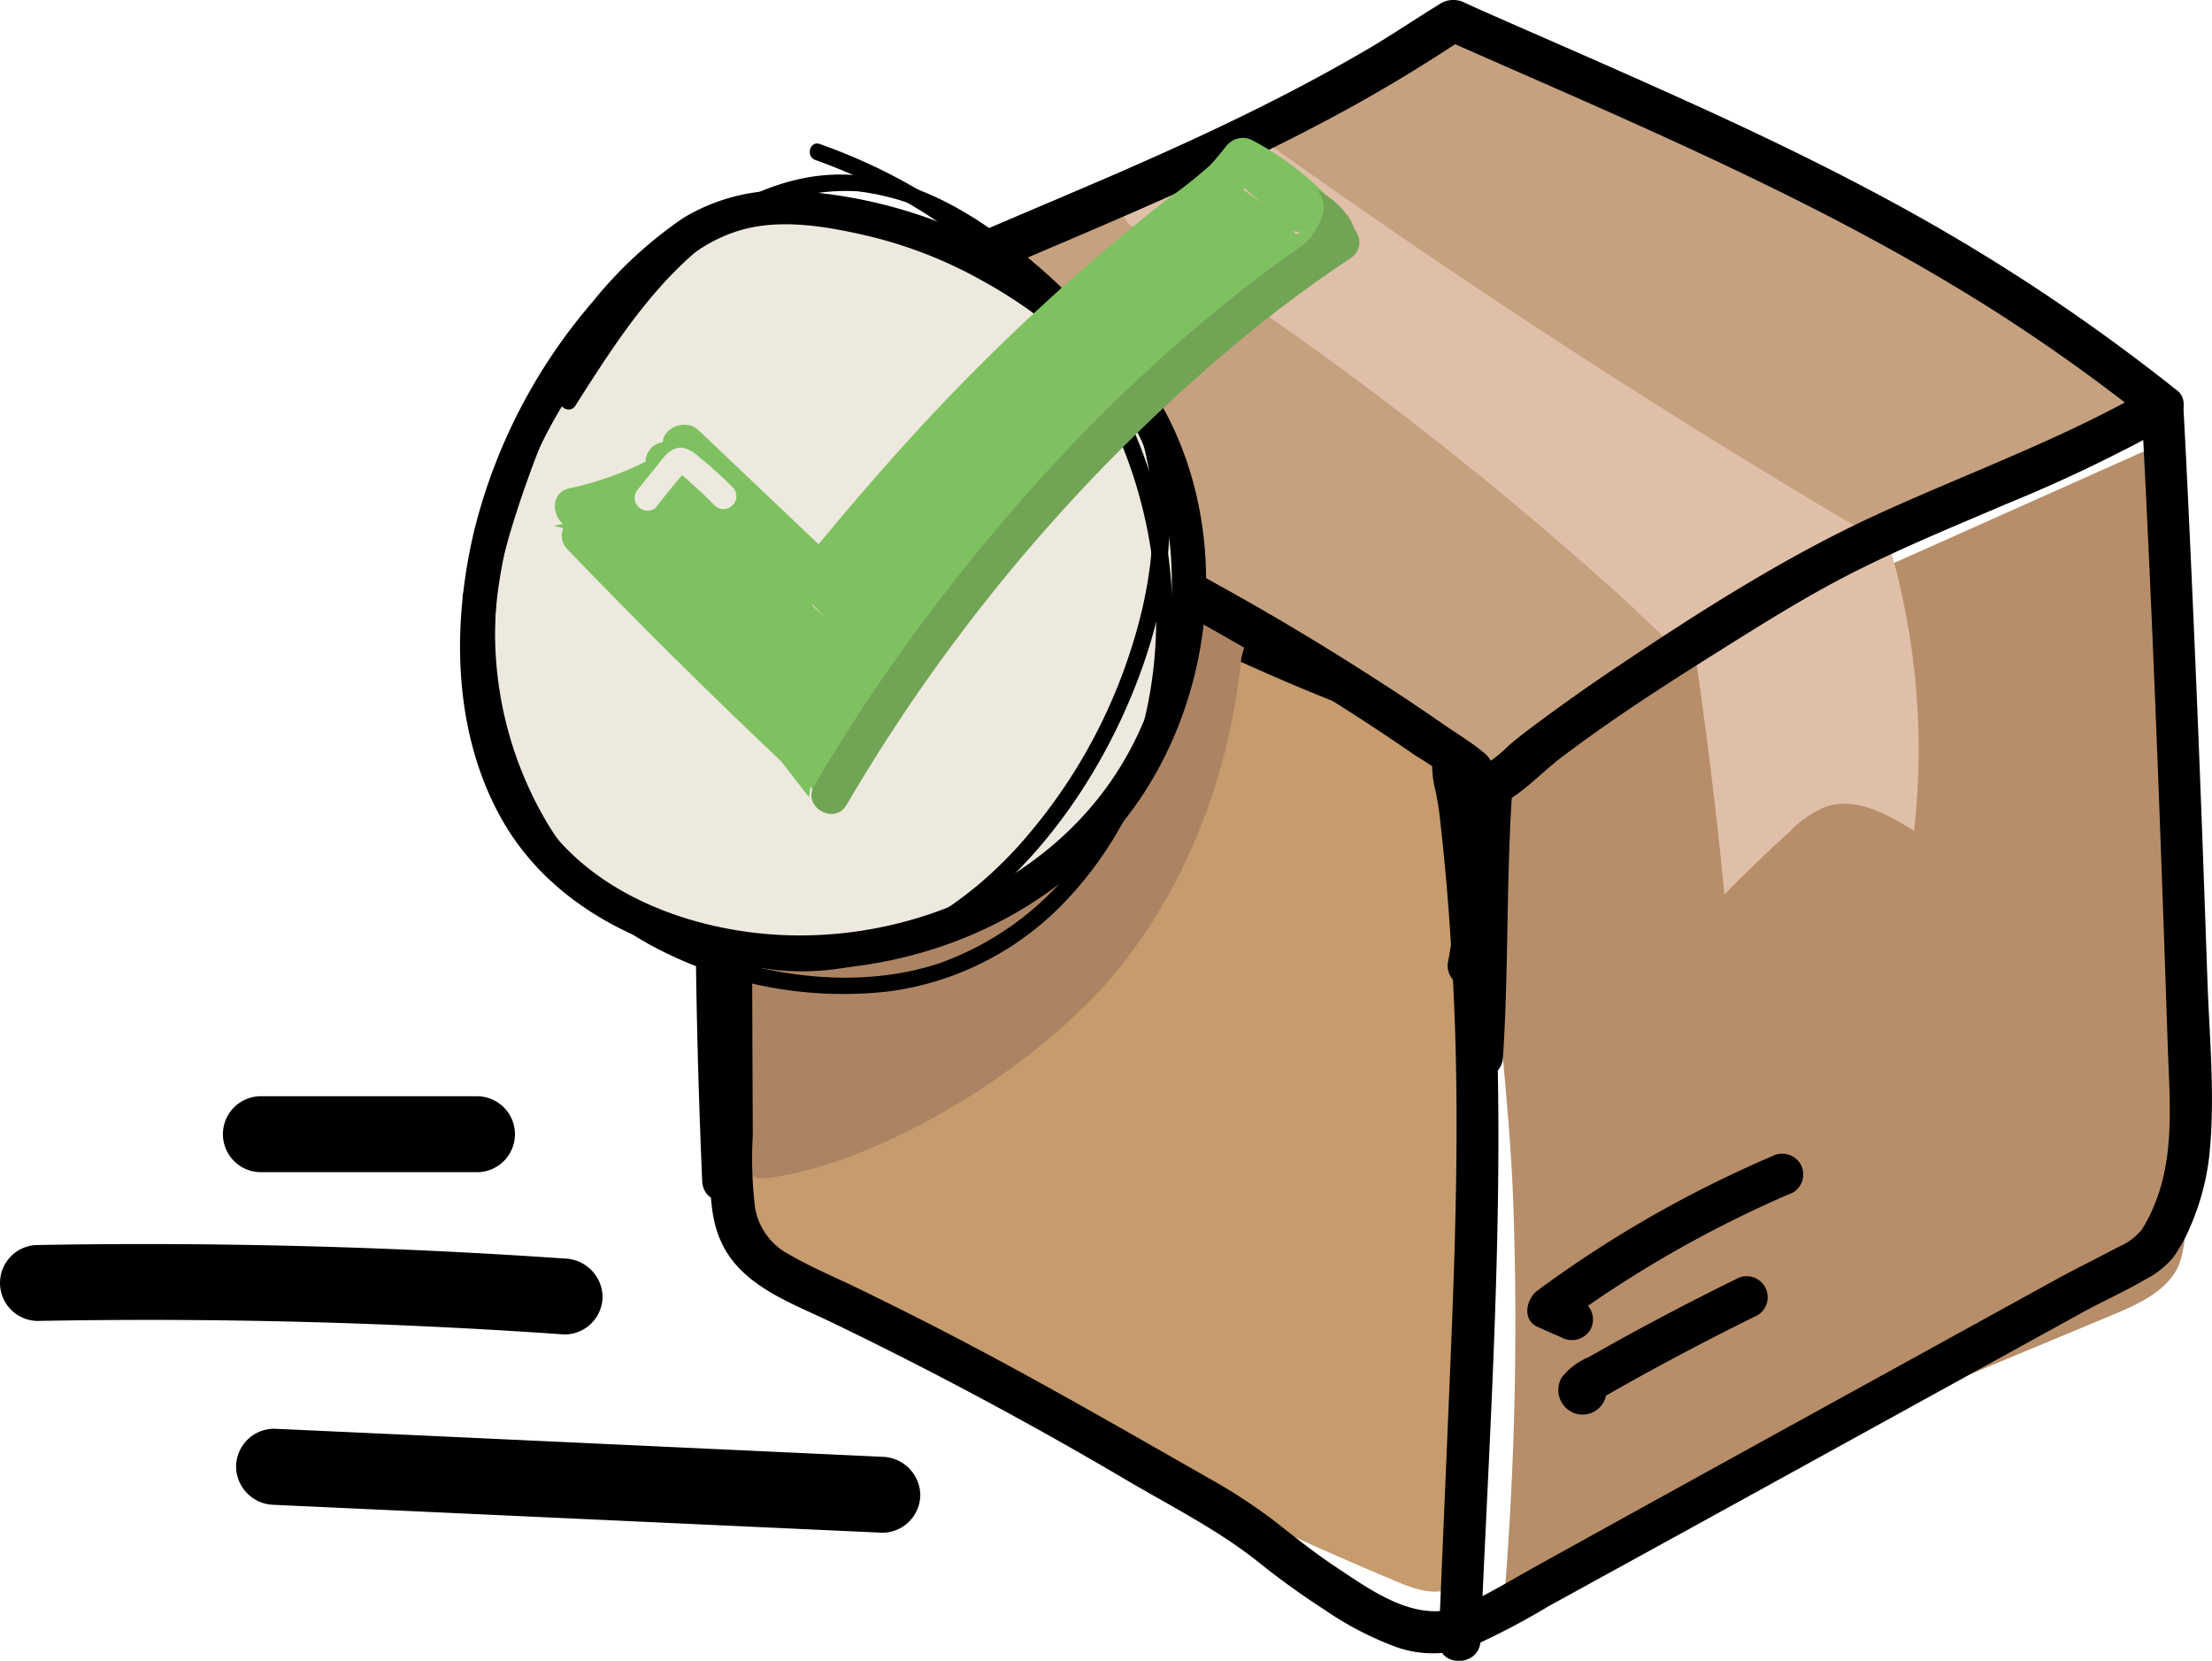 <svg xmlns="http://www.w3.org/2000/svg" viewBox="0 0 243.6 182.87"><defs><style>.cls-1{fill:#c69b6d;}.cls-2{fill:#ad8463;}.cls-3{fill:#b78e69;}.cls-4{fill:#c6a17f;}.cls-5{fill:#e0bfa9;}.cls-6{fill:#ede9de;}.cls-7{fill:#7fc161;}.cls-8{fill:#71a555;}</style></defs><g id="Layer_2" data-name="Layer 2"><g id="Layer_2-2" data-name="Layer 2"><path d="M79.77,41.92C100.24,54.76,122,65.26,143.23,76.75c5.91,3.2,11.78,6.48,17.56,9.92,2.56,1.52,4.88-2.46,2.33-4-20.58-12.25-42.26-22.5-63.15-34.2-6-3.38-12-6.88-17.87-10.55-2.52-1.59-4.84,2.4-2.33,4Z"/><path class="cls-1" d="M81.44,128.25A19.3,19.3,0,0,0,84,135.72a19.75,19.75,0,0,0,6,5.08,423.67,423.67,0,0,0,64.16,33.49c2.07.87,4.74,1.62,6.35.06,1-1,1.16-2.51,1.25-3.91q2.19-34.11,1.69-68.31c-.11-7-.64-14.72-5.8-19.42-2.53-2.31-5.84-3.53-9-4.78A230.92,230.92,0,0,1,93.71,47.4c-2.56-1.92-7.39-7.6-11.08-5.8-2.06,1-2,3.74-2.33,5.69q-.64,4.13-1.16,8.27a238.19,238.19,0,0,0,2.3,72.69Z"/><path class="cls-2" d="M137,68.28c-.61,14.54-5.59,28.34-14,38.64s-25.36,20.89-38,22.73c-1.41.21-2.92.15-3.37-1.64a55,55,0,0,0-2.16-6.12c-2-5.36,1.37-14.61-.36-20.08a2.92,2.92,0,0,1-.18-1.66,2,2,0,0,1,1.2-1.1c8.59-4.14,18-6.18,26.55-10.5a38.45,38.45,0,0,0,12.38-9.61,41.88,41.88,0,0,0,4.39-7c1.1-2,2.51-4.24,4.81-4.61,2.76-.44,6.44,1.71,8.87,3.32-.9,5.09-4.51,9.86-7.42,13.54-3.2,4-6.79,7.66-10.17,11.51-9.78,11.13-23.67,28.7-37.18,33.46-.14-.33,5-4.5,4.9-4.83"/><path class="cls-3" d="M165.48,178.13C179.54,167,196.36,159.9,212.94,153l19.84-8.27c2.81-1.18,5.87-2.58,7.14-5.35a12.36,12.36,0,0,0,.67-5.52l-2.61-85L200.41,65.64,181.63,74c-3.87,1.74-7.78,3.59-11,6.42-5.25,4.63-6.47,11-6.33,17.71.23,11.45,1.94,22.86,2.35,34.31A376.27,376.27,0,0,1,165.48,178.13Z"/><path d="M81.87,130q-1.44-34-.19-68.12.36-9.69.94-19.37H78q.15,38,.22,75.9c0,3.18,0,6.35,0,9.53,0,2.68-.06,5.53.9,8.08,2,5.43,7.8,7.32,12.58,9.64q16.57,8,32.45,17.37c4.92,2.89,10,5.44,14.47,9a85.07,85.07,0,0,0,7.26,5.23,35.43,35.43,0,0,0,8.09,4.17,12.22,12.22,0,0,0,8.43-.28,78.73,78.73,0,0,0,8.13-4.28l17-9.34L221,149.1l8.18-4.5c2.35-1.3,4.84-2.4,7.16-3.76a9.73,9.73,0,0,0,3-2.4,17.18,17.18,0,0,0,1.93-3.52,27.06,27.06,0,0,0,2.14-8.86c.48-6-.1-12.06-.31-18s-.42-12.12-.65-18.17q-.69-18.25-1.56-36.49-.21-4.38-.45-8.75c-.15-3-4.76-3-4.61,0,1.25,23.52,2.11,47.05,2.9,70.59.19,5.64.77,11.53-1.27,16.92a17.58,17.58,0,0,1-1.57,3.2,6.38,6.38,0,0,1-2.56,1.92c-2.35,1.26-4.75,2.42-7.09,3.71l-32.33,17.8-16.31,9-8,4.43c-2.67,1.47-5.31,3.08-8.06,4.4-5.13,2.45-10.22-1.28-14.4-4.06-2.45-1.62-4.71-3.45-7-5.24A62.07,62.07,0,0,0,133,162.7c-10.11-5.76-20.17-11.58-30.54-16.87q-4.05-2.07-8.14-4.05c-2.46-1.19-5-2.25-7.4-3.64a7.19,7.19,0,0,1-3.76-5.1,44.85,44.85,0,0,1-.26-8q-.15-36.74-.21-73.47,0-4.51,0-9c0-3-4.44-2.94-4.61,0q-2,34-1.36,68.11.19,9.69.61,19.38c.13,3,4.74,3,4.61,0Z"/><path class="cls-4" d="M159,180.65q.67-15.84,1.34-31.66c.21-5,.42-10,.57-15a320.87,320.87,0,0,0-2.07-46.17c-.07-.52-.84-3.46-.48-3.78s.54.22.76.41c.87.77,1.85,2.35,3.2,2.11.23,0,.34-.21.53-.31a31.42,31.42,0,0,0,4-3.22q4.23-3.25,8.65-6.26c6.25-4.28,12.71-8.24,19.19-12.17,12.82-7.78,28.33-12.13,41.69-19.94-25.18-20.08-48.67-29.37-78.12-42.39-25.16,16.94-52,23.85-78.59,38.4,28.43,13.74,55,25.49,80.53,44,.85.62,1.3,2.18,2.26,2.62-.54,8.2-.43,20.93-1,29.13"/><path class="cls-5" d="M186.28,72.83a87.31,87.31,0,0,1,18.56-14.58q-33.09-19.55-64.42-41.88a4.3,4.3,0,0,0-5.88-.33c-2.9,1.62-6,3.08-8.76,4.88-.83.54-2,1.47-2,2.59,0,1.28,1.8,1.94,2.72,2.52q7.81,5,15.4,10.36Q157,47.06,171,59.08q3.94,3.38,7.79,6.85C179.47,66.51,186.12,73,186.28,72.83Z"/><path class="cls-5" d="M206.34,57.1c-.2-.19.13-.53.39-.44s.38.38.47.64a79.94,79.94,0,0,1,3.59,34.19c-2.94-1.85-6.41-3.77-9.7-2.66a11.31,11.31,0,0,0-3.85,2.6q-3.77,3.43-7.33,7.06-1.33-13.62-3.33-27.18C193.73,68,199.77,61.44,206.34,57.1Z"/><path d="M163.05,180.65c1.13-26.68,3.1-53.42,1.12-80.1-.25-3.25-.54-6.5-.91-9.74-.15-1.34-.27-2.71-.53-4-.09-.48-.2-1-.29-1.43,0,0-.13-.83-.09-.4,0-.14,0-.29,0-.43,0-.46-.06-.24-.22.66l-1.38,1.06.2-.06-1.78-.23c.44.24,1.4,1.5,2.1,2a3.94,3.94,0,0,0,4.27.44c2.42-1.3,4.39-3.52,6.58-5.15,5.31-4,10.85-7.6,16.45-11.11,5.2-3.26,10.39-6.56,15.88-9.31s11-5,16.49-7.35a164.41,164.41,0,0,0,18.39-8.85c1.17-.68,1.65-2.68.47-3.62a213.31,213.31,0,0,0-28.05-18.92c-9.36-5.28-19.08-9.89-28.89-14.28-5.16-2.32-10.36-4.59-15.55-6.86l-4.05-1.78L161.38.34a2.74,2.74,0,0,0-2.93.17c-2.67,1.63-5.25,3.4-8,5C140,11.63,129,16.57,117.82,21.32,105.13,26.74,92.39,32,80.26,38.65a2.32,2.32,0,0,0,0,4C102.9,53.57,125.89,64,147.17,77.44c2.94,1.86,5.86,3.78,8.73,5.77a36.78,36.78,0,0,1,4.52,3.19c1,.93,1.39,2.17,2.63,2.89l-1.14-2c-.62,9.7-.35,19.43-1,29.13-.19,3,4.42,3,4.61,0,.63-9.7.35-19.43,1-29.13a2.27,2.27,0,0,0-1.14-2c-.66-.39-1.14-1.7-1.79-2.26-1.3-1.12-2.83-2.06-4.23-3q-3.93-2.74-8-5.34-7.91-5.1-16.13-9.69c-10.88-6.11-22.08-11.63-33.32-17C95.5,44.83,89,41.76,82.59,38.65v4c20-10.88,41.62-18,61.77-28.49a174,174,0,0,0,16.82-9.91h-2.33c20.87,9.23,42.09,18,61.35,30.34a199.2,199.2,0,0,1,16.31,11.69l.46-3.62c-9.47,5.51-19.8,9.24-29.75,13.76-10.24,4.65-19.8,10.75-29.13,17q-4.23,2.83-8.33,5.86c-1.24.93-2.51,1.85-3.67,2.87a14.62,14.62,0,0,1-3.18,2.42l1.16-.32-.31,0q.62.19.06-.09a4.52,4.52,0,0,0-.48-.5c-.4-.41-.78-.85-1.2-1.23a2.6,2.6,0,0,0-4.42,1.76,11.36,11.36,0,0,0,.37,2.9,30.09,30.09,0,0,1,.52,3.34c.76,6.63,1.23,13.3,1.52,20,.63,14.36.07,28.67-.54,43q-.57,13.6-1.15,27.21c-.12,3,4.49,3,4.61,0Z"/><path d="M159.24,84.85a53.9,53.9,0,0,1,.26,20.91,2.37,2.37,0,0,0,1.61,2.84,2.32,2.32,0,0,0,2.83-1.61,59.83,59.83,0,0,0-.25-23.36,2.31,2.31,0,0,0-4.45,1.22Z"/><path d="M174.29,143.27l-2.64-1.18v4a128.17,128.17,0,0,1,25.8-14.78,2.32,2.32,0,0,0,.83-3.15,2.37,2.37,0,0,0-3.16-.83,128.88,128.88,0,0,0-25.8,14.77c-1.22.91-1.75,3.21,0,4l2.65,1.17a2.38,2.38,0,0,0,3.15-.82,2.32,2.32,0,0,0-.83-3.16Z"/><path d="M172.28,152.7l0,.12,1.06-1.37-.1.06,1.16-.32,1.13.46.59,1,0-.14v1.23c-.69.68-.82.88-.39.59l.61-.36,1.23-.7,2.16-1.22q2.24-1.24,4.5-2.45,4.6-2.46,9.29-4.76a2.31,2.31,0,1,0-2.33-4q-6.66,3.27-13.17,6.87l-3.08,1.73a7.43,7.43,0,0,0-2.94,2.21,2.73,2.73,0,0,0,1,3.78,2.64,2.64,0,0,0,3.81-1.54,2.33,2.33,0,0,0-1.61-2.84,2.36,2.36,0,0,0-2.84,1.61Z"/><path d="M30.2,165.7l52.09,2.39,14.88.68a4.2,4.2,0,0,0,4.18-4.18,4.28,4.28,0,0,0-4.18-4.18L45.09,158l-14.89-.68A4.2,4.2,0,0,0,26,161.52a4.26,4.26,0,0,0,4.17,4.18Z"/><path d="M28.73,129.07h23.8a4.18,4.18,0,0,0,0-8.36H28.73a4.18,4.18,0,1,0,0,8.36Z"/><path d="M4.18,145.45q29-.54,58,1.49a4.2,4.2,0,0,0,4.18-4.18,4.29,4.29,0,0,0-4.18-4.18q-28.95-2-58-1.49a4.18,4.18,0,0,0,0,8.36Z"/><path class="cls-6" d="M52.83,65.92C51.75,76,53.72,87,60.7,94.44A33.38,33.38,0,0,0,75.39,103c16.44,5,35.78-.24,46.67-13.51s12-34,1.81-47.79A47,47,0,0,0,107.1,28.19a48.6,48.6,0,0,0-20.76-5.32A18.13,18.13,0,0,0,74.2,27.1,62.21,62.21,0,0,0,60.61,42.92a57.17,57.17,0,0,0-7.45,20.54Q53,64.69,52.83,65.92Z"/><path d="M50.94,65.92c-.87,8.34.22,17.22,4.48,24.57C59.9,98.23,67.81,103,76.29,105.26c15.3,4.06,32.74-.11,44.16-11.19s15.47-29.24,9.89-44.26c-6.29-16.9-24.57-27.48-42-28.73A21.16,21.16,0,0,0,75.25,24a46.23,46.23,0,0,0-10,9.25A61.16,61.16,0,0,0,52.19,58.55a59.38,59.38,0,0,0-1.25,7.37,1.9,1.9,0,0,0,1.89,1.9,1.94,1.94,0,0,0,1.9-1.9A55.74,55.74,0,0,1,64.09,41a59.48,59.48,0,0,1,8.27-9.72c3-2.89,6.19-5.37,10.39-6.23s8.86,0,12.92.95a48.49,48.49,0,0,1,12.11,4.69c7,3.79,13.28,9.07,17.08,16.14,6.8,12.65,5.14,29.37-3.61,40.68-8.93,11.56-24.43,17-38.72,15.13-7.62-1-15.49-4.08-20.75-9.83s-7.22-13.55-7.32-21.06a49.26,49.26,0,0,1,.27-5.83,1.9,1.9,0,1,0-3.79,0Z"/><path d="M75.75,25.24C68.35,29.7,63.14,36.77,59.52,44.5A86.68,86.68,0,0,0,52,70c-1.15,9.08.41,18.33,7.34,24.81A46.41,46.41,0,0,0,71,102.36a43.62,43.62,0,0,0,14.21,4.42c18.13,2,32.15-13.67,38.81-28.81,3.72-8.45,5.89-18,4.19-27.17-1.78-9.64-8.25-16.93-15.63-22.94-7.14-5.82-15.73-10.37-25.16-8S71.2,29.71,65.9,37.44c-1.42,2.07-2.76,4.18-4.11,6.3-.63,1,1,1.91,1.58.92,4.93-7.75,10.14-15.92,18.37-20.53a22.53,22.53,0,0,1,12.74-3.06,26.79,26.79,0,0,1,12.28,4.74,64.39,64.39,0,0,1,10.45,8.69,34.49,34.49,0,0,1,7.6,11.09c3.36,8.36,2.43,17.75-.33,26.13a59.49,59.49,0,0,1-12.77,21.92c-5.32,5.69-12.21,10.32-20.09,11.3-9.27,1.15-18.7-2.9-26.34-7.85a26.07,26.07,0,0,1-9.1-9.27,25.84,25.84,0,0,1-2.74-12.34c0-8.47,2.54-17.1,5.52-25,2.82-7.45,6.78-14.73,12.79-20.08a32.82,32.82,0,0,1,4.93-3.61.92.92,0,0,0-.93-1.58Z"/><path d="M76.47,25.49C64.16,35.52,54.22,49.83,52.89,66,51.7,80.65,58.12,96.4,71.22,103.83a44.52,44.52,0,0,0,26.54,5.35,32.67,32.67,0,0,0,20.09-10.5C129,86.59,131.54,68.78,127,53.33c-4.63-15.7-16.5-28.46-31.27-35.26-1.78-.82-3.6-1.56-5.44-2.21-1.11-.4-1.59,1.37-.49,1.76,14.49,5.14,27,15.9,33.21,30.08,6.33,14.42,6,32-3,45.3a33,33,0,0,1-16.63,13.09c-8.41,2.75-17.93,1.62-26.1-1.44a33.22,33.22,0,0,1-17-14,41,41,0,0,1-5.75-20.1c-.37-15.39,7.94-29.66,18.86-40q2.08-2,4.31-3.78c.92-.74-.38-2-1.29-1.29Z"/><path class="cls-7" d="M62.5,60.5Q74.26,72.74,86.62,84.39c2.11,2,5.3-1.19,3.19-3.19Q77.45,69.56,65.68,57.31c-2-2.1-5.19,1.09-3.18,3.19Z"/><path class="cls-7" d="M71.73,52.51,83,64.36a2.26,2.26,0,0,0,3.19-3.19L74.91,49.32a2.26,2.26,0,0,0-3.18,0,2.29,2.29,0,0,0,0,3.19Z"/><path class="cls-7" d="M79.54,59.5a25.64,25.64,0,0,0,7,7.74,2.26,2.26,0,0,0,1.74.23,2.34,2.34,0,0,0,1.35-1,2.28,2.28,0,0,0,.22-1.73,2.61,2.61,0,0,0-1-1.35l-.37-.28.45.35a23.35,23.35,0,0,1-4-4l.35.46a24.37,24.37,0,0,1-1.75-2.62,2.28,2.28,0,0,0-3.08-.81,2.31,2.31,0,0,0-.81,3.09Z"/><path class="cls-7" d="M135.57,19.59c.45.32.9.65,1.34,1l-.46-.35a35.13,35.13,0,0,1,4.9,4.62,2.29,2.29,0,0,0,1.6.66,2.25,2.25,0,0,0,2.25-2.25,2.5,2.5,0,0,0-.66-1.59,37.61,37.61,0,0,0-6.69-6,2.25,2.25,0,0,0-1.74-.22,2.23,2.23,0,0,0-1.57,2.77,2.54,2.54,0,0,0,1,1.34Z"/><path class="cls-7" d="M70.12,58.23c.85-2-.56-4.25-2.89-3.71s-2.38,3.22-1.09,4.78c2.53,3.05,5.38,5.86,8,8.84q8,9.14,15.37,18.79a2.28,2.28,0,0,0,4.2-1.14l.15-1.1-.31,1.14A206.48,206.48,0,0,1,116,55.27a178.11,178.11,0,0,1,27.71-24.54c1.29-.93,3.73-2,4.11-3.67.31-1.29.56-2.91-.32-4A33.33,33.33,0,0,0,138,15.49a2.28,2.28,0,0,0-2.73.35c-.67.78-1.3,1.61-2,2.35a52.8,52.8,0,0,1-5,3.94c-3.56,2.85-7.07,5.78-10.49,8.8A232.3,232.3,0,0,0,99.35,49.24c-3.6,4-7.08,8.1-10.5,12.25a2.3,2.3,0,0,0,0,3.19l2.77,2.86,3.19-3.19-17.91-17c-1.51-1.43-4.63,0-3.77,2.19l1,2.67,1.57-2.77a14.25,14.25,0,0,0-4.12,1.14,34.42,34.42,0,0,1-8.85,3.18c-2.84.62-1.64,5,1.19,4.35a39.23,39.23,0,0,0,9.15-3.23,5.41,5.41,0,0,1,2-.73l1.85-.37A2.27,2.27,0,0,0,78.51,51l-1-2.66L73.71,50.5l17.91,17c2.11,2,5.22-1.1,3.19-3.19L92,61.49v3.19c5.82-7.05,11.82-14,18.25-20.46A237.74,237.74,0,0,1,130,26.51L133.13,24a39.7,39.7,0,0,0,3.15-2.46c.77-.76,1.43-1.67,2.14-2.49l-2.73.35a32.71,32.71,0,0,1,8.59,6.89l-.58-2.2L143.43,26l1-1.35a198.17,198.17,0,0,0-25.74,21.21,180,180,0,0,0-20.43,24.5Q95.54,74.29,93,78.29c-.86,1.33-1.7,2.67-2.54,4a6,6,0,0,0-1.09,2.42c0,.36-.09.72-.13,1.07l4.2-1.13Q87.71,77.18,81.65,70q-3-3.53-6.05-7Q74,61.23,72.43,59.48L71,57.91l-.81-.86c-.15-.17-.7-1.07-.53-.5v1.2l0-.28-.58,1,.12-.13-1,.58.18,0h-1.2l-.2-.1-.8-.81.06.13V55.81l-.06.15A2.34,2.34,0,0,0,67,59a2.26,2.26,0,0,0,3.08-.81Z"/><path class="cls-7" d="M65.81,59.1c.29-.3-.49-.6-.65-.23s.14.78.42,1.08A360.84,360.84,0,0,1,89.09,87.8l.15-1.1c15.35-24.94,30-41.28,54-58.09l.28-1.93a33.36,33.36,0,0,0-9-7.24l-2.15,2.5C113.88,36.2,102.9,47.11,88.07,65.09L90.85,68l-17.91-17,1,2.66-3,.6A35.88,35.88,0,0,1,61,57.9"/><path class="cls-8" d="M93.24,88.62A193.88,193.88,0,0,1,134.75,39a144.42,144.42,0,0,1,14-10.58c2.22-1.47.14-5.07-2.1-3.59C128.21,37,112.48,53.39,99.57,71.31c-3.54,4.91-6.86,10-9.91,15.22-1.36,2.31,2.23,4.4,3.58,2.09Z"/><path class="cls-8" d="M143.93,26.59a8.48,8.48,0,0,0,1.66-2.72,2.88,2.88,0,0,0-.61-3,9.37,9.37,0,0,1,3.42,2.86c.67.92,1.17,2.19.57,3.16a3.46,3.46,0,0,1-2.34,1.23c-1.37.31-2.73.64-4.1.92-.76.15-.2-.49,0-.79C143,27.71,143.47,27.15,143.93,26.59Z"/><path class="cls-6" d="M72.28,55.79l1.78-2.22L75,52.46l.42-.49c0,.09-.72.12-.67.05l0,0,.13.11.24.2.56.47,1,.91c.7.63,1.38,1.27,2,1.93a1.39,1.39,0,0,0,2-2c-.76-.75-1.55-1.49-2.35-2.2-.4-.36-.81-.71-1.22-1a4.38,4.38,0,0,0-1.65-1.08c-1.41-.35-2.25.83-3,1.78l-2.15,2.68a1.39,1.39,0,1,0,2,2Z"/></g></g></svg>